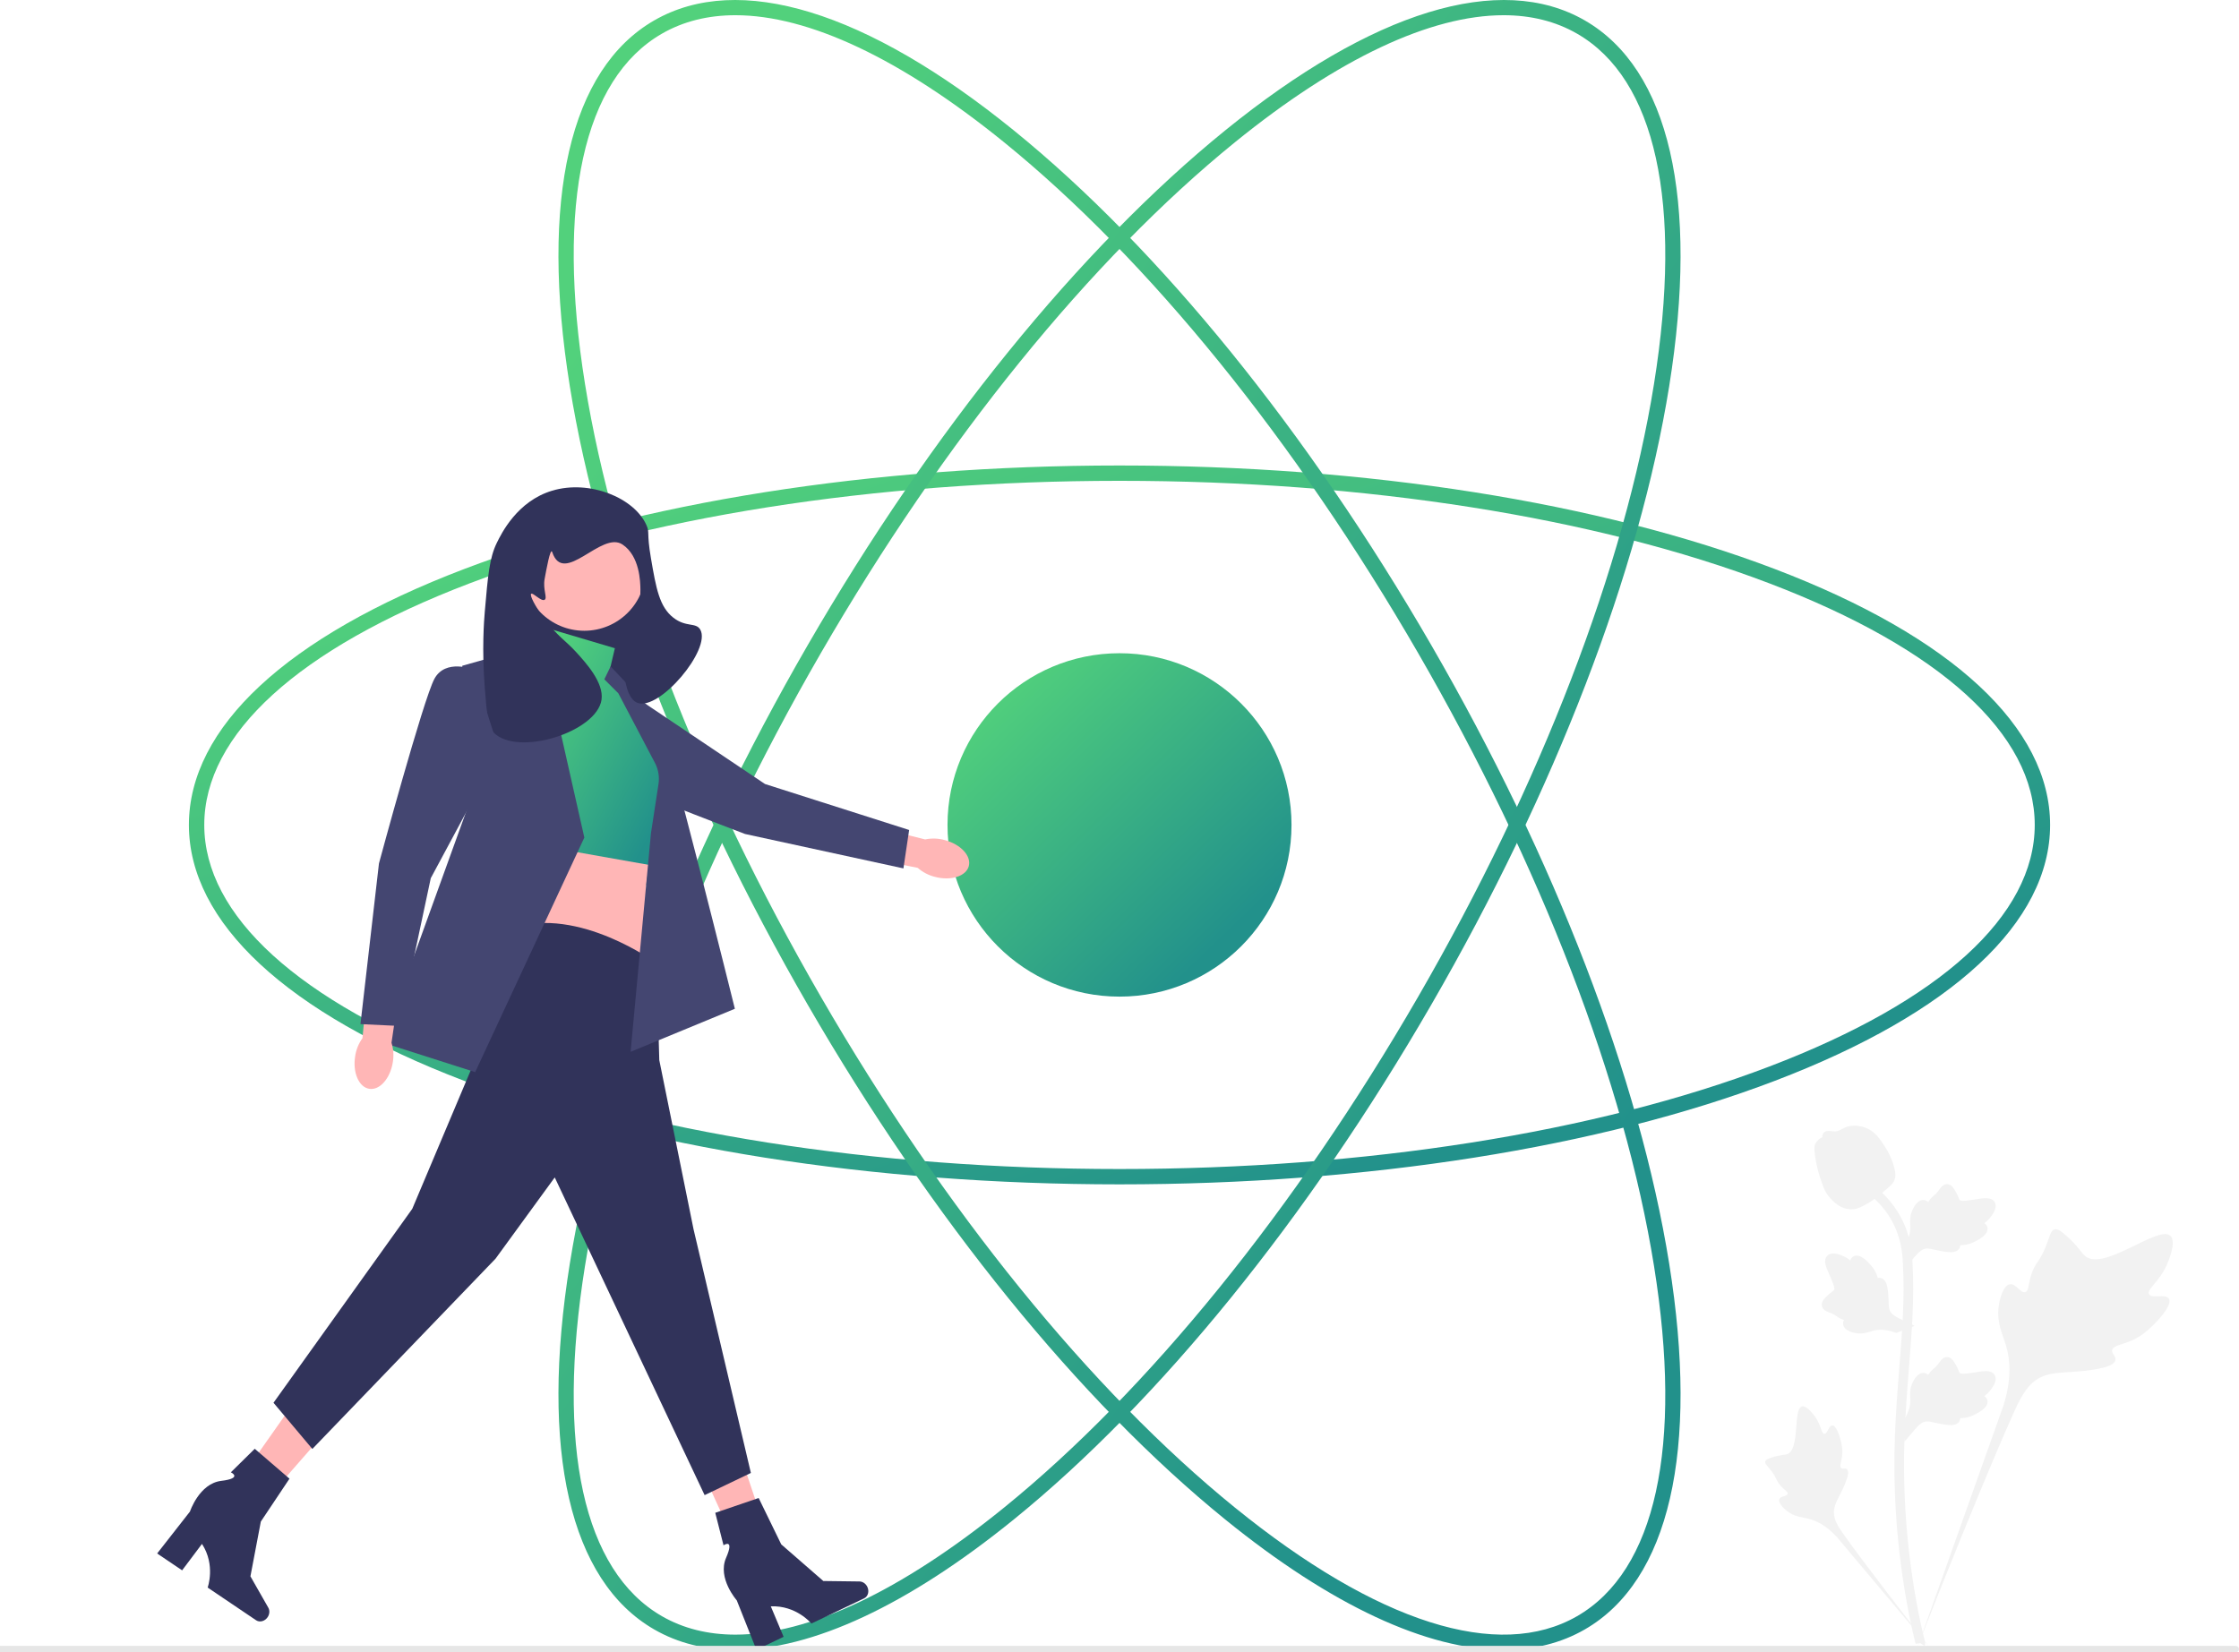 <svg xmlns="http://www.w3.org/2000/svg" width="527" height="389" viewBox="0 0 527 389" fill="none"><g clip-path="url(#clip0_150_1658)"><path d="M263.501 278.831C205.261 278.831 150.481 270.175 109.251 254.457C67.472 238.529 44.463 217.133 44.463 194.21C44.463 171.286 67.472 149.891 109.251 133.964C150.481 118.245 205.261 109.589 263.501 109.589C321.74 109.589 376.52 118.245 417.751 133.964C459.53 149.891 482.539 171.287 482.539 194.21C482.539 217.132 459.53 238.529 417.751 254.457C376.52 270.175 321.74 278.831 263.501 278.831ZM263.501 113.199C205.691 113.199 151.369 121.771 110.541 137.336C70.261 152.692 48.078 172.89 48.078 194.21C48.078 215.529 70.261 235.728 110.541 251.084C151.369 266.649 205.691 275.221 263.501 275.221C321.311 275.221 375.633 266.649 416.461 251.084C456.74 235.728 478.923 215.53 478.923 194.21C478.923 172.89 456.74 152.692 416.461 137.336C375.632 121.771 321.31 113.199 263.501 113.199Z" fill="url(#paint0_linear_150_1658)"></path><path d="M353.999 388.42C335.9 388.42 313.338 377.975 288.371 357.715C254.122 329.922 219.224 286.881 190.105 236.521C160.985 186.161 141.103 134.463 134.121 90.952C127.046 46.861 134.1 16.267 153.982 4.806C173.863 -6.655 203.926 2.543 238.63 30.706C272.878 58.499 307.777 101.539 336.896 151.899C366.016 202.259 385.898 253.957 392.879 297.469C399.954 341.559 392.901 372.153 373.019 383.615C367.441 386.83 361.058 388.42 353.999 388.42ZM173.098 3.582C166.645 3.582 160.84 5.021 155.789 7.932C137.298 18.592 130.87 47.873 137.691 90.381C144.605 133.468 164.331 184.727 193.236 234.716C222.14 284.704 256.736 327.391 290.651 354.913C324.11 382.066 352.721 391.15 371.211 380.488C389.703 369.828 396.13 340.548 389.309 298.04C382.396 254.952 362.669 203.693 333.765 153.704C304.86 103.716 270.264 61.029 236.349 33.507C212.03 13.771 190.271 3.582 173.098 3.582Z" fill="url(#paint1_linear_150_1658)"></path><path d="M173.001 388.42C165.94 388.42 159.561 386.831 153.982 383.615C134.1 372.153 127.046 341.559 134.121 297.469C141.103 253.957 160.985 202.259 190.105 151.899C219.224 101.539 254.122 58.499 288.371 30.706C323.075 2.543 353.138 -6.656 373.019 4.806C392.901 16.267 399.954 46.861 392.879 90.952C385.898 134.463 366.016 186.161 336.896 236.521C307.777 286.881 272.878 329.922 238.63 357.715C213.665 377.974 191.1 388.42 173.001 388.42ZM353.903 3.582C336.729 3.582 314.973 13.77 290.651 33.507C256.736 61.029 222.14 103.716 193.236 153.704C164.331 203.693 144.605 254.952 137.691 298.04C130.87 340.548 137.298 369.828 155.789 380.488C160.839 383.399 166.647 384.837 173.098 384.838C190.271 384.84 212.027 374.651 236.349 354.913C270.264 327.391 304.86 284.704 333.765 234.716C362.669 184.727 382.396 133.468 389.309 90.381C396.13 47.873 389.703 18.592 371.211 7.932C366.162 5.021 360.354 3.582 353.903 3.582Z" fill="url(#paint2_linear_150_1658)"></path><path d="M263.501 234.632C285.86 234.632 303.985 216.535 303.985 194.21C303.985 171.885 285.86 153.788 263.501 153.788C241.143 153.788 223.018 171.885 223.018 194.21C223.018 216.535 241.143 234.632 263.501 234.632Z" fill="url(#paint3_linear_150_1658)"></path><path d="M510.499 305.758C509.735 304.473 506.434 305.849 505.827 304.683C505.222 303.521 508.29 301.75 510.042 297.706C510.358 296.977 512.35 292.381 510.875 290.963C508.081 288.275 495.293 299.368 490.818 295.738C489.835 294.941 489.149 293.351 486.177 290.769C484.994 289.742 484.279 289.278 483.587 289.45C482.605 289.695 482.527 291.007 481.474 293.587C479.895 297.457 478.961 297.223 478.041 300.31C477.358 302.602 477.514 303.934 476.711 304.194C475.573 304.561 474.526 302.13 473.085 302.348C471.614 302.57 470.725 305.4 470.444 307.519C469.917 311.496 471.38 314.12 472.19 316.879C473.071 319.877 473.594 324.437 471.56 330.893L451.424 387.54C455.869 375.916 468.741 344.052 474.149 332.211C475.711 328.793 477.435 325.326 480.975 323.957C484.383 322.64 489.063 323.427 495.03 321.991C495.727 321.824 497.661 321.332 497.904 320.197C498.106 319.258 496.968 318.734 497.143 317.854C497.377 316.675 499.614 316.66 502.363 315.299C504.301 314.34 505.509 313.198 506.547 312.217C506.861 311.921 511.514 307.468 510.499 305.758Z" fill="#F2F2F2"></path><path d="M431.277 335.579C430.426 335.582 430.149 337.597 429.401 337.558C428.655 337.519 428.67 335.505 427.188 333.48C426.921 333.114 425.236 330.812 424.114 331.126C421.986 331.72 423.749 341.187 420.673 342.333C419.998 342.584 419.019 342.462 416.892 343.174C416.046 343.457 415.611 343.673 415.497 344.062C415.334 344.614 415.956 345.031 416.921 346.291C418.367 348.181 417.983 348.572 419.235 349.913C420.164 350.909 420.864 351.217 420.76 351.686C420.612 352.349 419.115 352.161 418.806 352.93C418.491 353.715 419.626 354.967 420.586 355.716C422.389 357.122 424.101 357.162 425.691 357.561C427.419 357.995 429.811 359.054 432.397 361.914L454.433 388.126C450.002 382.594 438.053 367.092 433.793 361.025C432.563 359.274 431.356 357.428 431.705 355.299C432.041 353.249 433.778 351.182 434.794 347.843C434.913 347.454 435.229 346.364 434.741 345.917C434.338 345.548 433.752 345.954 433.37 345.614C432.858 345.159 433.496 344.059 433.62 342.319C433.708 341.092 433.495 340.171 433.312 339.379C433.257 339.14 432.411 335.575 431.277 335.579Z" fill="#F2F2F2"></path><path d="M448.271 339.388L447.758 334.814L447.992 334.467C449.077 332.863 449.63 331.298 449.637 329.811C449.638 329.575 449.627 329.339 449.616 329.098C449.572 328.144 449.516 326.958 450.136 325.575C450.483 324.804 451.458 323.02 452.925 323.24C453.32 323.296 453.618 323.477 453.845 323.689C453.878 323.636 453.913 323.583 453.949 323.525C454.406 322.83 454.768 322.532 455.116 322.244C455.384 322.024 455.66 321.796 456.094 321.257C456.284 321.021 456.432 320.813 456.557 320.639C456.936 320.111 457.432 319.481 458.306 319.492C459.239 319.537 459.728 320.307 460.052 320.818C460.63 321.728 460.893 322.384 461.066 322.819C461.129 322.978 461.201 323.157 461.238 323.212C461.538 323.653 463.984 323.24 464.905 323.09C466.974 322.746 468.765 322.448 469.503 323.751C470.031 324.683 469.639 325.915 468.301 327.512C467.884 328.009 467.44 328.387 467.046 328.683C467.373 328.877 467.665 329.175 467.783 329.643C468.062 330.752 467.107 331.863 464.947 332.95C464.411 333.221 463.689 333.583 462.677 333.758C462.2 333.84 461.771 333.86 461.404 333.871C461.396 334.083 461.346 334.312 461.217 334.549C460.837 335.244 460.048 335.576 458.858 335.496C457.548 335.428 456.47 335.178 455.519 334.959C454.688 334.77 453.972 334.608 453.411 334.646C452.369 334.73 451.566 335.562 450.623 336.642L448.271 339.388Z" fill="#F2F2F2"></path><path d="M450.651 312.154L446.35 313.81L445.954 313.671C444.126 313.03 442.468 312.893 441.027 313.264C440.797 313.323 440.571 313.393 440.341 313.465C439.428 313.75 438.293 314.104 436.796 313.856C435.962 313.716 433.985 313.227 433.827 311.755C433.781 311.359 433.88 311.025 434.028 310.752C433.968 310.733 433.908 310.714 433.843 310.693C433.054 310.428 432.673 310.155 432.306 309.891C432.025 309.689 431.734 309.479 431.102 309.197C430.825 309.073 430.586 308.983 430.385 308.907C429.778 308.674 429.042 308.355 428.831 307.508C428.637 306.596 429.26 305.928 429.672 305.486C430.407 304.696 430.976 304.277 431.354 303.999C431.492 303.897 431.647 303.783 431.691 303.733C432.043 303.331 431.022 301.074 430.643 300.222C429.784 298.311 429.041 296.657 430.117 295.614C430.885 294.867 432.179 294.933 434.065 295.821C434.652 296.098 435.131 296.43 435.517 296.735C435.623 296.371 435.838 296.013 436.261 295.78C437.265 295.23 438.583 295.87 440.184 297.681C440.583 298.13 441.117 298.735 441.543 299.668C441.743 300.108 441.871 300.518 441.975 300.869C442.182 300.823 442.417 300.813 442.679 300.878C443.449 301.068 443.971 301.747 444.195 302.916C444.461 304.198 444.493 305.303 444.522 306.277C444.549 307.127 444.574 307.86 444.753 308.393C445.099 309.378 446.109 309.942 447.394 310.578L450.651 312.154Z" fill="#F2F2F2"></path><path d="M448.271 298.678L447.758 294.104L447.992 293.758C449.077 292.154 449.63 290.588 449.637 289.102C449.638 288.865 449.627 288.629 449.616 288.388C449.572 287.434 449.516 286.248 450.136 284.866C450.483 284.095 451.458 282.31 452.925 282.531C453.32 282.586 453.618 282.767 453.845 282.979C453.878 282.926 453.913 282.873 453.949 282.816C454.406 282.12 454.768 281.822 455.116 281.535C455.384 281.314 455.66 281.087 456.094 280.548C456.284 280.311 456.432 280.104 456.557 279.929C456.936 279.402 457.432 278.772 458.306 278.783C459.239 278.827 459.728 279.598 460.052 280.108C460.63 281.018 460.893 281.674 461.066 282.109C461.129 282.268 461.201 282.447 461.238 282.502C461.538 282.944 463.984 282.531 464.905 282.381C466.974 282.036 468.765 281.738 469.503 283.041C470.031 283.973 469.639 285.206 468.301 286.803C467.884 287.3 467.44 287.677 467.046 287.973C467.373 288.168 467.665 288.466 467.783 288.934C468.062 290.043 467.107 291.154 464.947 292.24C464.411 292.512 463.689 292.874 462.677 293.049C462.2 293.13 461.771 293.15 461.404 293.161C461.396 293.373 461.346 293.603 461.217 293.839C460.837 294.535 460.048 294.866 458.858 294.787C457.548 294.718 456.47 294.469 455.519 294.25C454.688 294.06 453.972 293.899 453.411 293.936C452.369 294.02 451.566 294.853 450.623 295.933L448.271 298.678Z" fill="#F2F2F2"></path><path d="M452.957 387.465L451.997 386.864L450.877 386.993C450.86 386.889 450.799 386.65 450.707 386.277C450.206 384.232 448.679 378.008 447.405 368.206C446.515 361.364 446.012 354.329 445.908 347.295C445.804 340.249 446.138 334.915 446.406 330.628C446.608 327.395 446.854 324.316 447.095 321.317C447.736 313.304 448.341 305.735 447.891 297.355C447.792 295.485 447.583 291.591 445.304 287.447C443.983 285.044 442.162 282.911 439.893 281.109L441.304 279.337C443.809 281.33 445.823 283.693 447.291 286.361C449.817 290.955 450.045 295.198 450.154 297.236C450.612 305.764 450 313.405 449.352 321.496C449.113 324.484 448.868 327.55 448.666 330.77C448.401 335.017 448.07 340.304 448.173 347.259C448.275 354.21 448.773 361.158 449.65 367.914C450.908 377.593 452.414 383.724 452.908 385.738C453.171 386.814 453.226 387.039 452.957 387.465Z" fill="#F2F2F2"></path><path d="M435.738 284.702C435.645 284.702 435.551 284.7 435.456 284.693C433.527 284.59 431.741 283.437 430.146 281.268C429.399 280.247 429.016 279.083 428.253 276.762C428.135 276.404 427.559 274.589 427.21 272.091C426.981 270.459 427.01 269.776 427.334 269.173C427.693 268.502 428.275 268.034 428.93 267.718C428.901 267.501 428.924 267.278 429.018 267.051C429.404 266.108 430.431 266.231 430.986 266.291C431.267 266.326 431.617 266.373 431.996 266.353C432.591 266.324 432.91 266.147 433.395 265.882C433.858 265.628 434.434 265.313 435.289 265.138C436.975 264.787 438.387 265.264 438.853 265.421C441.303 266.236 442.51 268.137 443.908 270.339C444.187 270.781 445.144 272.389 445.775 274.593C446.231 276.183 446.167 276.89 446.03 277.416C445.751 278.496 445.093 279.114 443.422 280.479C441.676 281.908 440.8 282.624 440.048 283.059C438.298 284.068 437.198 284.702 435.738 284.702Z" fill="#F2F2F2"></path><path d="M220.069 206.44C223.834 207.432 227.399 206.296 228.031 203.903C228.663 201.51 226.123 198.767 222.356 197.775C220.856 197.358 219.279 197.306 217.755 197.623L201.748 193.621L200.027 201.162L215.99 204.306C217.16 205.332 218.558 206.064 220.069 206.44Z" fill="#FFB6B6"></path><path d="M132.087 169.727C132.087 169.727 128.836 175.958 133.343 179.031C137.849 182.104 175.375 196.346 175.375 196.346L212.642 204.444L213.987 195.401L180.057 184.577L151.763 165.577L132.087 169.727Z" fill="#444671"></path><path d="M176.465 370.814L182.785 367.975L172.834 338.275L163.506 342.463L176.465 370.814Z" fill="#FFB6B6"></path><path d="M204.147 373.589C204.652 374.643 204.312 375.856 203.388 376.297L190.982 382.224C190.982 382.224 187.414 377.907 181.426 378.177L184.441 385.35L178.041 388.407L173.416 376.767C173.416 376.767 168.815 371.556 170.893 366.775C172.972 361.995 170.297 363.8 170.297 363.8L168.354 356.156L178.568 352.672L183.886 363.587L193.787 372.212L202.298 372.319C203.055 372.328 203.782 372.827 204.147 373.589Z" fill="#31335A"></path><path d="M51.397 355.48L57.045 359.49L77.679 335.903L69.344 329.984L51.397 355.48Z" fill="#FFB6B6"></path><path d="M62.992 380.731C62.336 381.699 61.117 382.019 60.268 381.446L48.875 373.755C48.875 373.755 50.801 368.498 47.541 363.476L42.867 369.699L36.99 365.731L44.711 355.863C44.711 355.863 46.888 349.264 52.07 348.638C57.251 348.012 54.34 346.621 54.34 346.621L59.962 341.082L68.137 348.121L61.393 358.22L58.944 371.11L63.154 378.496C63.529 379.154 63.465 380.032 62.992 380.731Z" fill="#31335A"></path><path d="M151.391 129.349H121.713V170.045H151.391V129.349Z" fill="#31335A"></path><path d="M144.725 152.61L128.611 147.826L125.562 156.089L125.127 206.532C125.127 206.532 148.209 201.314 153.436 210.011L155.178 194.356C155.178 194.356 160.839 186.529 156.049 176.527C151.258 166.525 146.742 162.016 146.742 162.016L142.983 160.002L144.725 152.61Z" fill="url(#paint4_linear_150_1658)"></path><path d="M126.217 198.922L124.039 221.1L152.783 227.188C152.783 227.188 150.606 208.054 153.219 203.705L126.217 198.922Z" fill="#FFB6B6"></path><path d="M154.525 226.753C154.525 226.753 136.234 213.272 120.555 218.49C120.555 218.49 102.045 230.014 111.627 250.018L97.037 284.589L64.373 330.249L73.519 341.12L116.635 296.33L130.572 277.196L165.849 351.992L176.737 346.773L163.236 289.372L155.179 249.583L154.525 226.753Z" fill="#31335A"></path><path d="M111.844 252.409L90.068 245.452L110.973 187.616L108.796 156.741L127.239 151.546L137.54 197.183L111.844 252.409Z" fill="#444671"></path><path d="M145.538 163.217L142.246 159.93L143.714 156.9C143.714 156.9 153.218 166.743 154.96 169.352C156.702 171.961 172.97 237.493 172.97 237.493L148.427 247.626L153.218 196.171L154.992 184.597C155.254 182.886 154.961 181.136 154.155 179.603L145.538 163.217Z" fill="#444671"></path><path d="M137.528 148.497C145.503 148.497 151.969 142.041 151.969 134.077C151.969 126.113 145.503 119.657 137.528 119.657C129.552 119.657 123.086 126.113 123.086 134.077C123.086 142.041 129.552 148.497 137.528 148.497Z" fill="#FFB6B6"></path><path d="M146.511 128.183C141.556 124.883 132.688 138.097 129.976 129.975C129.553 128.708 128.559 134.311 128.195 136.272C127.733 138.761 128.902 140.75 128.195 141.196C127.395 141.699 125.438 139.452 125.025 139.789C124.62 140.118 125.92 142.73 128.195 145.768C131.214 149.799 133.107 150.781 135.592 153.505C137.905 156.041 142.184 160.734 141.58 164.759C140.442 172.33 121.928 178.181 116.219 172.497C114.852 171.136 114.584 168.054 114.105 161.946C113.393 152.856 113.931 146.034 114.105 144.009C114.832 135.577 115.196 131.36 116.923 127.831C118.026 125.577 121.741 117.988 129.956 115.522C138.78 112.873 149.283 117.191 152.147 123.611C152.974 125.465 152.17 125.268 153.203 131.348C154.426 138.544 155.218 142.862 158.487 145.416C161.49 147.762 163.807 146.451 164.827 148.229C167.473 152.843 155.195 167.443 150.033 165.463C146.923 164.269 146.648 157.154 146.863 153.857C147.326 146.756 150.849 145.249 150.738 138.734C150.708 137.01 150.603 130.908 146.511 128.183Z" fill="#31335A"></path><path d="M83.593 248.68C82.98 252.519 84.467 255.948 86.915 256.337C89.362 256.726 91.843 253.929 92.455 250.088C92.721 248.557 92.616 246.984 92.149 245.502L94.541 229.2L86.855 228.242L85.313 244.415C84.407 245.679 83.817 247.141 83.593 248.68Z" fill="#FFB6B6"></path><path d="M111.408 157.611C111.408 157.611 104.876 155.001 102.263 159.785C99.649 164.568 89.197 203.271 89.197 203.271L84.842 241.103L93.988 241.538L101.392 206.749L117.506 176.744L111.408 157.611Z" fill="#444671"></path><path d="M527 388.242C527 388.661 526.66 389 526.241 389H0V387.484H526.241C526.66 387.484 527 387.823 527 388.242Z" fill="#E6E6E6"></path></g><defs><linearGradient id="paint0_linear_150_1658" x1="60.102" y1="141.322" x2="136.474" y2="346.697" gradientUnits="userSpaceOnUse"><stop stop-color="#52D17C"></stop><stop offset="1" stop-color="#22918B"></stop></linearGradient><linearGradient id="paint1_linear_150_1658" x1="140.872" y1="72.829" x2="393.712" y2="251.441" gradientUnits="userSpaceOnUse"><stop stop-color="#52D17C"></stop><stop offset="1" stop-color="#22918B"></stop></linearGradient><linearGradient id="paint2_linear_150_1658" x1="140.872" y1="72.829" x2="393.712" y2="251.441" gradientUnits="userSpaceOnUse"><stop stop-color="#52D17C"></stop><stop offset="1" stop-color="#22918B"></stop></linearGradient><linearGradient id="paint3_linear_150_1658" x1="225.908" y1="168.946" x2="281.7" y2="226.997" gradientUnits="userSpaceOnUse"><stop stop-color="#52D17C"></stop><stop offset="1" stop-color="#22918B"></stop></linearGradient><linearGradient id="paint4_linear_150_1658" x1="126.3" y1="159.486" x2="162.526" y2="179.366" gradientUnits="userSpaceOnUse"><stop stop-color="#52D17C"></stop><stop offset="1" stop-color="#22918B"></stop></linearGradient><clipPath id="clip0_150_1658"><rect width="527" height="389" fill="white"></rect></clipPath></defs></svg>